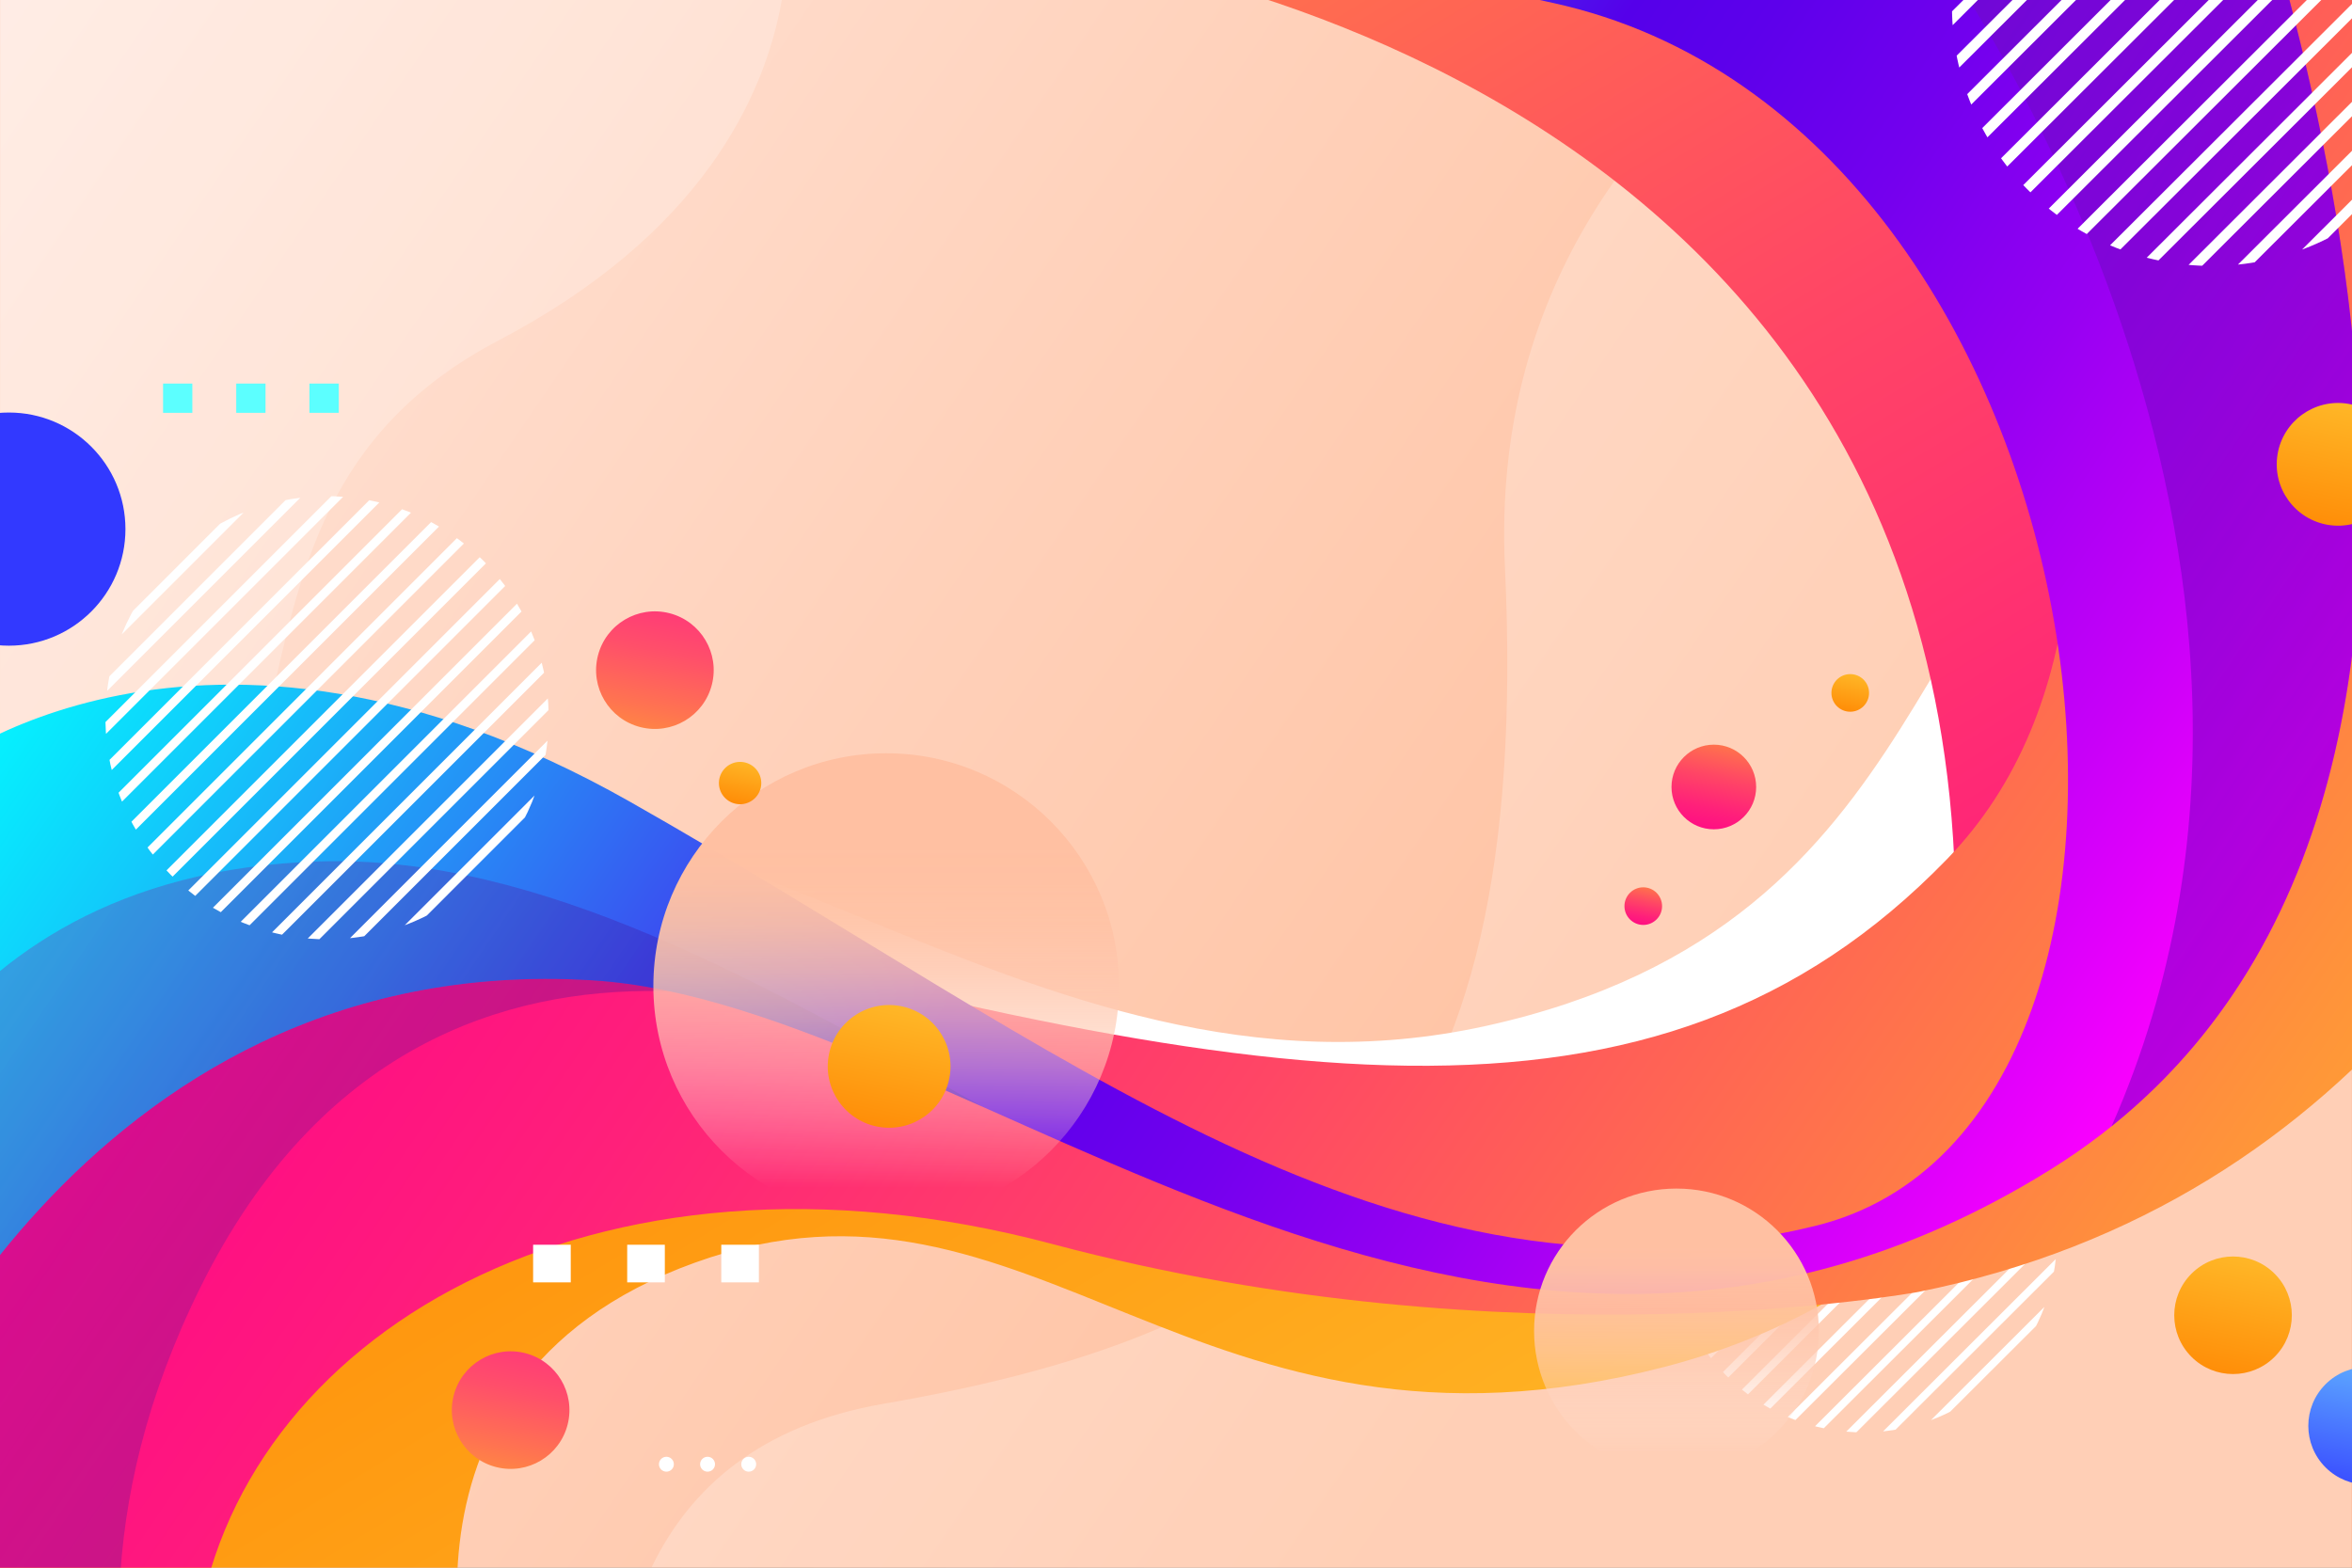 <svg xmlns="http://www.w3.org/2000/svg" xmlns:xlink="http://www.w3.org/1999/xlink" viewBox="0 0 750 500"><rect x="0" y="0" width="750" height="500" fill="#808080" stroke="none"/><defs><linearGradient id="New_Gradient_Swatch" x1="4.882" y1="-1.07" x2="745.957" y2="502.98" gradientTransform="rotate(.052 817.443 692.178)" gradientUnits="userSpaceOnUse"><stop offset="0" stop-color="#ffe7dd"/><stop offset=".383" stop-color="#ffd1ba"/><stop offset=".717" stop-color="#ffc1a0"/></linearGradient><linearGradient id="linear-gradient" x1="799.614" y1="514.064" x2="364.096" y2="-201.104" gradientTransform="rotate(.052 817.443 692.178)" gradientUnits="userSpaceOnUse"><stop offset="0" stop-color="#ff008b"/><stop offset=".122" stop-color="#ff0986"/><stop offset=".317" stop-color="#ff207a"/><stop offset=".56" stop-color="#ff4665"/><stop offset=".839" stop-color="#ff7a48"/><stop offset="1" stop-color="#ff9b36"/></linearGradient><linearGradient id="linear-gradient-2" x1="514.489" y1="627.385" x2="229.445" y2="159.313" gradientTransform="rotate(.052 817.443 692.178)" gradientUnits="userSpaceOnUse"><stop offset="0" stop-color="#ffc431"/><stop offset="1" stop-color="#ff8300"/></linearGradient><linearGradient id="linear-gradient-3" x1="132.755" y1="84.82" x2="678.766" y2="456.195" xlink:href="#linear-gradient"/><linearGradient id="linear-gradient-4" x1="-17.847" y1="370.865" x2="183.276" y2="507.661" gradientTransform="rotate(.052 817.443 692.178)" gradientUnits="userSpaceOnUse"><stop offset="0" stop-color="#8d20a1"/><stop offset=".061" stop-color="#851ea0"/><stop offset=".707" stop-color="#2e0895"/><stop offset="1" stop-color="#0c0090"/></linearGradient><linearGradient id="linear-gradient-5" x1="96.551" y1="36.144" x2="646.884" y2="410.459" gradientTransform="rotate(.052 817.443 692.178)" gradientUnits="userSpaceOnUse"><stop offset="0" stop-color="#0ff"/><stop offset=".046" stop-color="#05f1fe"/><stop offset=".132" stop-color="#11ccfb"/><stop offset=".25" stop-color="#2590f6"/><stop offset=".394" stop-color="#403fef"/><stop offset=".497" stop-color="#5500ea"/><stop offset=".554" stop-color="#5d00eb"/><stop offset=".643" stop-color="#7300ee"/><stop offset=".752" stop-color="#9600f2"/><stop offset=".876" stop-color="#c700f8"/><stop offset="1" stop-color="#f0f"/></linearGradient><linearGradient id="linear-gradient-6" x1="-7.24" y1="311.965" x2="230.382" y2="473.586" xlink:href="#linear-gradient-4"/><linearGradient id="linear-gradient-7" x1="524.958" y1="31.741" x2="784.936" y2="208.567" xlink:href="#linear-gradient-4"/><linearGradient id="linear-gradient-8" x1="282.591" y1="379.012" x2="282.591" y2="269.942" gradientUnits="userSpaceOnUse"><stop offset=".003" stop-color="#ffe7dd" stop-opacity="0"/><stop offset=".069" stop-color="#ffe2d6" stop-opacity=".116"/><stop offset=".214" stop-color="#ffd9c9" stop-opacity=".347"/><stop offset=".359" stop-color="#ffd2bd" stop-opacity=".546"/><stop offset=".501" stop-color="#ffcbb3" stop-opacity=".709"/><stop offset=".638" stop-color="#ffc6ac" stop-opacity=".836"/><stop offset=".769" stop-color="#ffc3a6" stop-opacity=".927"/><stop offset=".893" stop-color="#ffc1a3" stop-opacity=".981"/><stop offset="1" stop-color="#ffc0a2"/></linearGradient><linearGradient id="linear-gradient-9" x1="534.591" y1="463.952" x2="534.591" y2="397.246" xlink:href="#linear-gradient-8"/><linearGradient id="linear-gradient-10" x1="718.287" y1="389.175" x2="706.287" y2="447.673" gradientTransform="rotate(45 712.067 419.494)" xlink:href="#linear-gradient-2"/><linearGradient id="linear-gradient-11" x1="591.99" y1="211.298" x2="588.15" y2="230.017" xlink:href="#linear-gradient-2"/><linearGradient id="linear-gradient-12" x1="215.05" y1="183.421" x2="203.051" y2="241.918" gradientTransform="rotate(75.719 208.831 213.74)" gradientUnits="userSpaceOnUse"><stop offset="0" stop-color="#ff2f7f"/><stop offset=".158" stop-color="#ff3879"/><stop offset=".411" stop-color="#ff4f6a"/><stop offset=".725" stop-color="#ff7450"/><stop offset="1" stop-color="#ff9b36"/></linearGradient><linearGradient id="linear-gradient-13" x1="169.05" y1="419.421" x2="157.051" y2="477.918" gradientTransform="rotate(75.944 162.831 449.74)" xlink:href="#linear-gradient-12"/><linearGradient id="linear-gradient-14" x1="761.037" y1="424.436" x2="749.037" y2="482.933" gradientTransform="rotate(45 754.818 454.754)" gradientUnits="userSpaceOnUse"><stop offset="0" stop-color="#68c5ff"/><stop offset="1" stop-color="#3239ff"/></linearGradient><linearGradient id="linear-gradient-15" x1="15.151" y1="108.627" x2="-8.645" y2="224.637" xlink:href="#linear-gradient-14"/><linearGradient id="linear-gradient-16" x1="550.979" y1="229.171" x2="542.339" y2="271.288" gradientUnits="userSpaceOnUse"><stop offset="0" stop-color="#ff9b36"/><stop offset=".161" stop-color="#ff7a48"/><stop offset=".44" stop-color="#ff4665"/><stop offset=".683" stop-color="#ff207a"/><stop offset=".878" stop-color="#ff0986"/><stop offset="1" stop-color="#ff008b"/></linearGradient><linearGradient id="linear-gradient-17" x1="525.99" y1="279.298" x2="522.151" y2="298.017" xlink:href="#linear-gradient-16"/><linearGradient id="linear-gradient-18" x1="238.239" y1="238.835" x2="233.919" y2="259.894" xlink:href="#linear-gradient-2"/><linearGradient id="linear-gradient-19" x1="752.064" y1="116.448" x2="739.538" y2="177.509" gradientTransform="rotate(80.839 745.572 148.095)" xlink:href="#linear-gradient-2"/><linearGradient id="linear-gradient-20" x1="290.018" y1="308.467" x2="277.492" y2="369.529" gradientTransform="rotate(80.839 283.526 340.114)" xlink:href="#linear-gradient-2"/><clipPath id="clip-path"><path class="cls-1" d="M0 0H750V500H0z"/></clipPath><clipPath id="clip-path-2"><circle class="cls-1" cx="594.157" cy="395.132" r="61.705" transform="rotate(-76.012 594.158 395.132)"/></clipPath><clipPath id="clip-path-4"><circle class="cls-1" cx="104.295" cy="228.924" r="70.66" transform="rotate(-76.46 104.295 228.924)"/></clipPath><clipPath id="clip-path-5"><circle class="cls-1" cx="705.168" cy="2.092" r="82.71" transform="rotate(-80.053 705.169 2.092)"/></clipPath><style>.cls-1{fill:none}.cls-8{fill:#fff}.cls-5{clip-path:url(#clip-path)}.cls-32{fill:#5cffff}</style></defs><g style="isolation:isolate"><g id="BACKGROUND"><path fill="url(#New_Gradient_Swatch)" d="M0 0H750V500H0z"/><path d="M749.763 500.356l.474-500L573.447.188c-51.176 36.255-97.626 93.427-93.552 180.724C488.717 369.939 419.659 423.879 281.622 447.75c-39.145 6.77-61.649 26.828-73.81 52.091zM.237-.356L-.089 343.726C126.762 289.987 48.25 166.72 158.931 108.6c64.456-33.846 84.849-77.31 90.399-108.719z" style="mix-blend-mode:overlay" opacity=".23" fill="#fff"/><g class="cls-5"><g clip-path="url(#clip-path-2)"><path class="cls-8" transform="rotate(45.053 587.437 308.155)" d="M586.223 158.508H588.652V457.802H586.223z"/><path class="cls-8" transform="rotate(45.053 587.426 319.815)" d="M586.212 170.169H588.641V469.463H586.212z"/><path class="cls-8" transform="rotate(45.053 587.415 331.476)" d="M586.201 181.83H588.63V481.124H586.201z"/><path class="cls-8" transform="rotate(45.055 587.405 343.138)" d="M586.19 193.49H588.619V492.784H586.19z"/><path class="cls-8" transform="rotate(45.055 587.394 354.799)" d="M586.179 205.151H588.608V504.445H586.179z"/><path class="cls-8" transform="rotate(45.052 587.382 366.459)" d="M586.168 216.812H588.597V516.106H586.168z"/><path class="cls-8" transform="rotate(45.053 587.371 378.12)" d="M586.157 228.473H588.586V527.767H586.157z"/><path class="cls-8" transform="rotate(45.052 587.36 389.78)" d="M586.146 240.134H588.575V539.428H586.146z"/><path class="cls-8" transform="rotate(45.053 587.349 401.44)" d="M586.135 251.794H588.564V551.088H586.135z"/><path class="cls-8" transform="rotate(45.053 587.338 413.102)" d="M586.123 263.455H588.552V562.749H586.123z"/><path class="cls-8" transform="rotate(45.052 587.327 424.763)" d="M586.112 275.116H588.541V574.41H586.112z"/><path class="cls-8" transform="rotate(45.055 587.316 436.424)" d="M586.101 286.777H588.53V586.071H586.101z"/><path class="cls-8" transform="rotate(45.053 587.305 448.084)" d="M586.09 298.438H588.519V597.732H586.09z"/><path class="cls-8" transform="rotate(45.052 587.294 459.745)" d="M586.079 310.098H588.508V609.392H586.079z"/><path class="cls-8" transform="rotate(45.054 587.283 471.406)" d="M586.068 321.759H588.497V621.053H586.068z"/><path class="cls-8" transform="rotate(45.052 587.272 483.067)" d="M586.057 333.42H588.486V632.714H586.057z"/><path class="cls-8" transform="rotate(45.053 587.26 494.727)" d="M586.046 345.081H588.475V644.375H586.046z"/></g><g class="cls-5"><path d="M34.445,418.254s-56.892-111.048,63.142-152.933S325.486,360.033,474.01,327.175s132.143-157.367,214.668-188.787S799.67,141.493,799.67,141.493l-.138,145.493S759.108,208.952,676.568,255.371,529.479,357.226,445.487,352.647s-215.924-69.201-271.462-25.756-39.091,97.458-39.091,97.458Z" style="mix-blend-mode:soft-light" fill="#fff"/><path d="M330.068-17.25S672.071,16.077,617.735,364.061c81.111-107.934,81.293-299.953-11.62-402.051s-200.955-69.198-200.955-69.198Z" fill="url(#linear-gradient)"/><path d="M152.51,552.639S113.611,441.59,221.659,402.689s158.947,72.158,308.999,33.296S719.879,223.143,695.959,136.112s-53.92-90.06-53.92-90.06,86.75,273.11-90.334,341.949S269.76,300.724,131.735,312.595-36.489,531.457-36.489,531.457Z" fill="url(#linear-gradient-2)"/><path d="M-81.38,411.402s45.178-182.976,264.143-122.762S527.721,369.976,620.821,274.055s-5.716-300.036-5.716-300.036L882.149-43.729S893.771,355.322,611.689,412.06c0,0-129.036,23.88-276.013-15.263S74.621,426.552,62.529,522.55,20.408,645.523,20.408,645.523L-111.508,543.387Z" fill="url(#linear-gradient-3)"/><path d="M299.918,336.929C40.916,185.77-68.572,422.815-106.003,547.65l126.411,97.873s15.989-14.372,29.331-59.436C34.223,540.578,29.521,480.095,63.847,410.705,139.994,256.777,299.918,336.929,299.918,336.929Z" style="mix-blend-mode:multiply" fill="url(#linear-gradient-4)" opacity=".29"/><path d="M-21.217,246.443s84.074-68.927,222.013,9.211,242.865,168.247,377.91,135.372S675.048,40.083,495.067.908,705.168-82.901,708.157-70.897s128.7,330.155-54.427,443.993S308.87,319.925,188.741,312.649C23.95,302.667-39.427,465.448-39.427,465.448l-32.827-186.05Z" fill="url(#linear-gradient-5)"/><path d="M101.976,274.741C-28.027,278.618-50.132,388.597-50.132,388.597s-.407,3.596-1.113,9.87l11.818,66.981S23.95,302.667,188.741,312.649c37.581,2.276,79.234,20.185,124.339,40.238C243.879,313.927,172.363,272.642,101.976,274.741Z" style="mix-blend-mode:multiply" fill="url(#linear-gradient-6)" opacity=".29"/><path d="M588.999-63.371l-.703.574,29.954,48.028s136.496,189.28,55.071,373.998C827.456,235.471,711.032-59.35,708.157-70.897,707.018-75.473,649.622-71.817,588.999-63.371Z" style="mix-blend-mode:multiply" fill="url(#linear-gradient-7)" opacity=".29"/></g><circle cx="282.591" cy="314.493" r="74.246" style="mix-blend-mode:soft-light" fill="url(#linear-gradient-8)"/><circle cx="534.591" cy="424.493" r="45.409" style="mix-blend-mode:soft-light" fill="url(#linear-gradient-9)"/><circle class="cls-8" cx="212.5" cy="467" r="2.376"/><circle class="cls-8" cx="225.624" cy="467" r="2.376"/><circle class="cls-8" cx="238.748" cy="467" r="2.376"/><circle cx="712.067" cy="419.494" r="18.749" transform="rotate(-45 712.067 419.494)" fill="url(#linear-gradient-10)"/><circle cx="590" cy="221" r="6" fill="url(#linear-gradient-11)"/><circle cx="208.831" cy="213.74" r="18.749" transform="rotate(-75.719 208.831 213.74)" fill="url(#linear-gradient-12)"/><circle cx="162.831" cy="449.74" r="18.749" transform="rotate(-75.944 162.831 449.74)" fill="url(#linear-gradient-13)"/><circle cx="754.818" cy="454.754" r="18.749" transform="rotate(-45 754.818 454.754)" fill="url(#linear-gradient-14)"/><circle cx="2.818" cy="168.754" r="37.182" fill="url(#linear-gradient-15)"/><circle cx="546.501" cy="251" r="13.499" fill="url(#linear-gradient-16)"/><circle cx="524" cy="289" r="6" fill="url(#linear-gradient-17)"/><path d="M242.75,249.75A6.75,6.75,0,1,1,236,243,6.75,6.75,0,0,1,242.75,249.75Z" fill="url(#linear-gradient-18)"/><circle cx="745.572" cy="148.095" r="19.571" transform="rotate(-80.839 745.571 148.096)" fill="url(#linear-gradient-19)"/><circle cx="283.526" cy="340.115" r="19.571" transform="rotate(-80.839 283.525 340.115)" fill="url(#linear-gradient-20)"/><g clip-path="url(#clip-path-4)"><path class="cls-8" transform="rotate(44.999 96.506 129.332)" d="M95.115 -42.034H97.897V300.697H95.115z"/><path class="cls-8" transform="rotate(44.997 96.506 142.684)" d="M95.115 -28.681H97.897V314.05H95.115z"/><path class="cls-8" transform="rotate(45 96.506 156.038)" d="M95.115 -15.328H97.897V327.403H95.115z"/><path class="cls-8" transform="rotate(45 96.506 169.39)" d="M95.115 -1.974H97.897V340.757H95.115z"/><path class="cls-8" transform="rotate(45 96.506 182.744)" d="M95.115 11.379H97.897V354.11H95.115z"/><path class="cls-8" transform="rotate(44.999 96.506 196.097)" d="M95.115 24.732H97.897V367.463H95.115z"/><path class="cls-8" transform="rotate(44.999 96.506 209.45)" d="M95.115 38.085H97.897V380.816H95.115z"/><path class="cls-8" transform="rotate(44.997 96.506 222.803)" d="M95.115 51.438H97.897V394.169H95.115z"/><path class="cls-8" transform="rotate(44.997 96.506 236.156)" d="M95.115 64.791H97.897V407.522H95.115z"/><path class="cls-8" transform="rotate(44.999 96.506 249.51)" d="M95.115 78.144H97.897V420.875H95.115z"/><path class="cls-8" transform="rotate(44.999 96.506 262.863)" d="M95.115 91.498H97.897V434.229H95.115z"/><path class="cls-8" transform="rotate(45 96.506 276.216)" d="M95.115 104.851H97.897V447.582H95.115z"/><path class="cls-8" transform="rotate(45 96.506 289.57)" d="M95.115 118.204H97.897V460.935H95.115z"/><path class="cls-8" transform="rotate(44.997 96.506 302.922)" d="M95.115 131.557H97.897V474.288H95.115z"/><path class="cls-8" transform="rotate(44.997 96.506 316.275)" d="M95.115 144.91H97.897V487.641H95.115z"/><path class="cls-8" transform="rotate(44.999 96.506 329.629)" d="M95.115 158.263H97.897V500.994H95.115z"/><path class="cls-8" transform="rotate(44.997 96.506 342.982)" d="M95.115 171.616H97.897V514.347H95.115z"/></g><g clip-path="url(#clip-path-5)"><path class="cls-8" transform="rotate(45.052 696.16 -114.493)" d="M694.533 -315.081H697.789V86.097H694.533z"/><path class="cls-8" transform="rotate(45.052 696.147 -98.862)" d="M694.518 -299.451H697.774V101.727H694.518z"/><path class="cls-8" transform="rotate(45.055 696.132 -83.232)" d="M694.504 -283.821H697.76V117.357H694.504z"/><path class="cls-8" transform="rotate(45.053 696.117 -67.602)" d="M694.489 -268.19H697.745V132.988H694.489z"/><path class="cls-8" transform="rotate(45.055 696.101 -51.971)" d="M694.474 -252.56H697.73V148.618H694.474z"/><path class="cls-8" transform="rotate(45.052 696.086 -36.341)" d="M694.459 -236.93H697.715V164.248H694.459z"/><path class="cls-8" transform="rotate(45.052 696.072 -20.71)" d="M694.444 -221.299H697.7V179.879H694.444z"/><path class="cls-8" transform="rotate(45.052 696.058 -5.08)" d="M694.429 -205.669H697.685V195.509H694.429z"/><path class="cls-8" transform="rotate(45.052 696.042 10.55)" d="M694.414 -190.039H697.67V211.139H694.414z"/><path class="cls-8" transform="rotate(45.053 696.028 26.18)" d="M694.4 -174.409H697.656V226.769H694.4z"/><path class="cls-8" transform="rotate(45.052 696.013 41.81)" d="M694.385 -158.778H697.641V242.4H694.385z"/><path class="cls-8" transform="rotate(45.053 695.998 57.44)" d="M694.37 -143.148H697.626V258.03H694.37z"/><path class="cls-8" transform="rotate(45.053 695.983 73.071)" d="M694.355 -127.518H697.611V273.66H694.355z"/><path class="cls-8" transform="rotate(45.053 695.969 88.702)" d="M694.34 -111.887H697.596V289.291H694.34z"/><path class="cls-8" transform="rotate(45.052 695.953 104.332)" d="M694.326 -96.257H697.582V304.921H694.326z"/><path class="cls-8" transform="rotate(45.051 695.939 119.962)" d="M694.311 -80.627H697.567V320.551H694.311z"/><path class="cls-8" transform="rotate(45.053 695.924 135.593)" d="M694.296 -64.997H697.552V336.181H694.296z"/></g><path class="cls-8" transform="rotate(-90 176.002 403)" d="M170.002 397H182.001V408.999H170.002z"/><path class="cls-8" transform="rotate(-90 206 403)" d="M200 397H211.999V408.999H200z"/><path class="cls-8" transform="rotate(-90 235.999 403)" d="M229.999 397H241.998V408.999H229.999z"/><path class="cls-32" transform="rotate(-90 56.667 127)" d="M52 122.333H61.333V131.666H52z"/><path class="cls-32" transform="rotate(-90 80 127)" d="M75.333 122.333H84.666V131.666H75.333z"/><path class="cls-32" transform="rotate(-90 103.333 127)" d="M98.667 122.333H108V131.666H98.667z"/></g></g></g></svg>